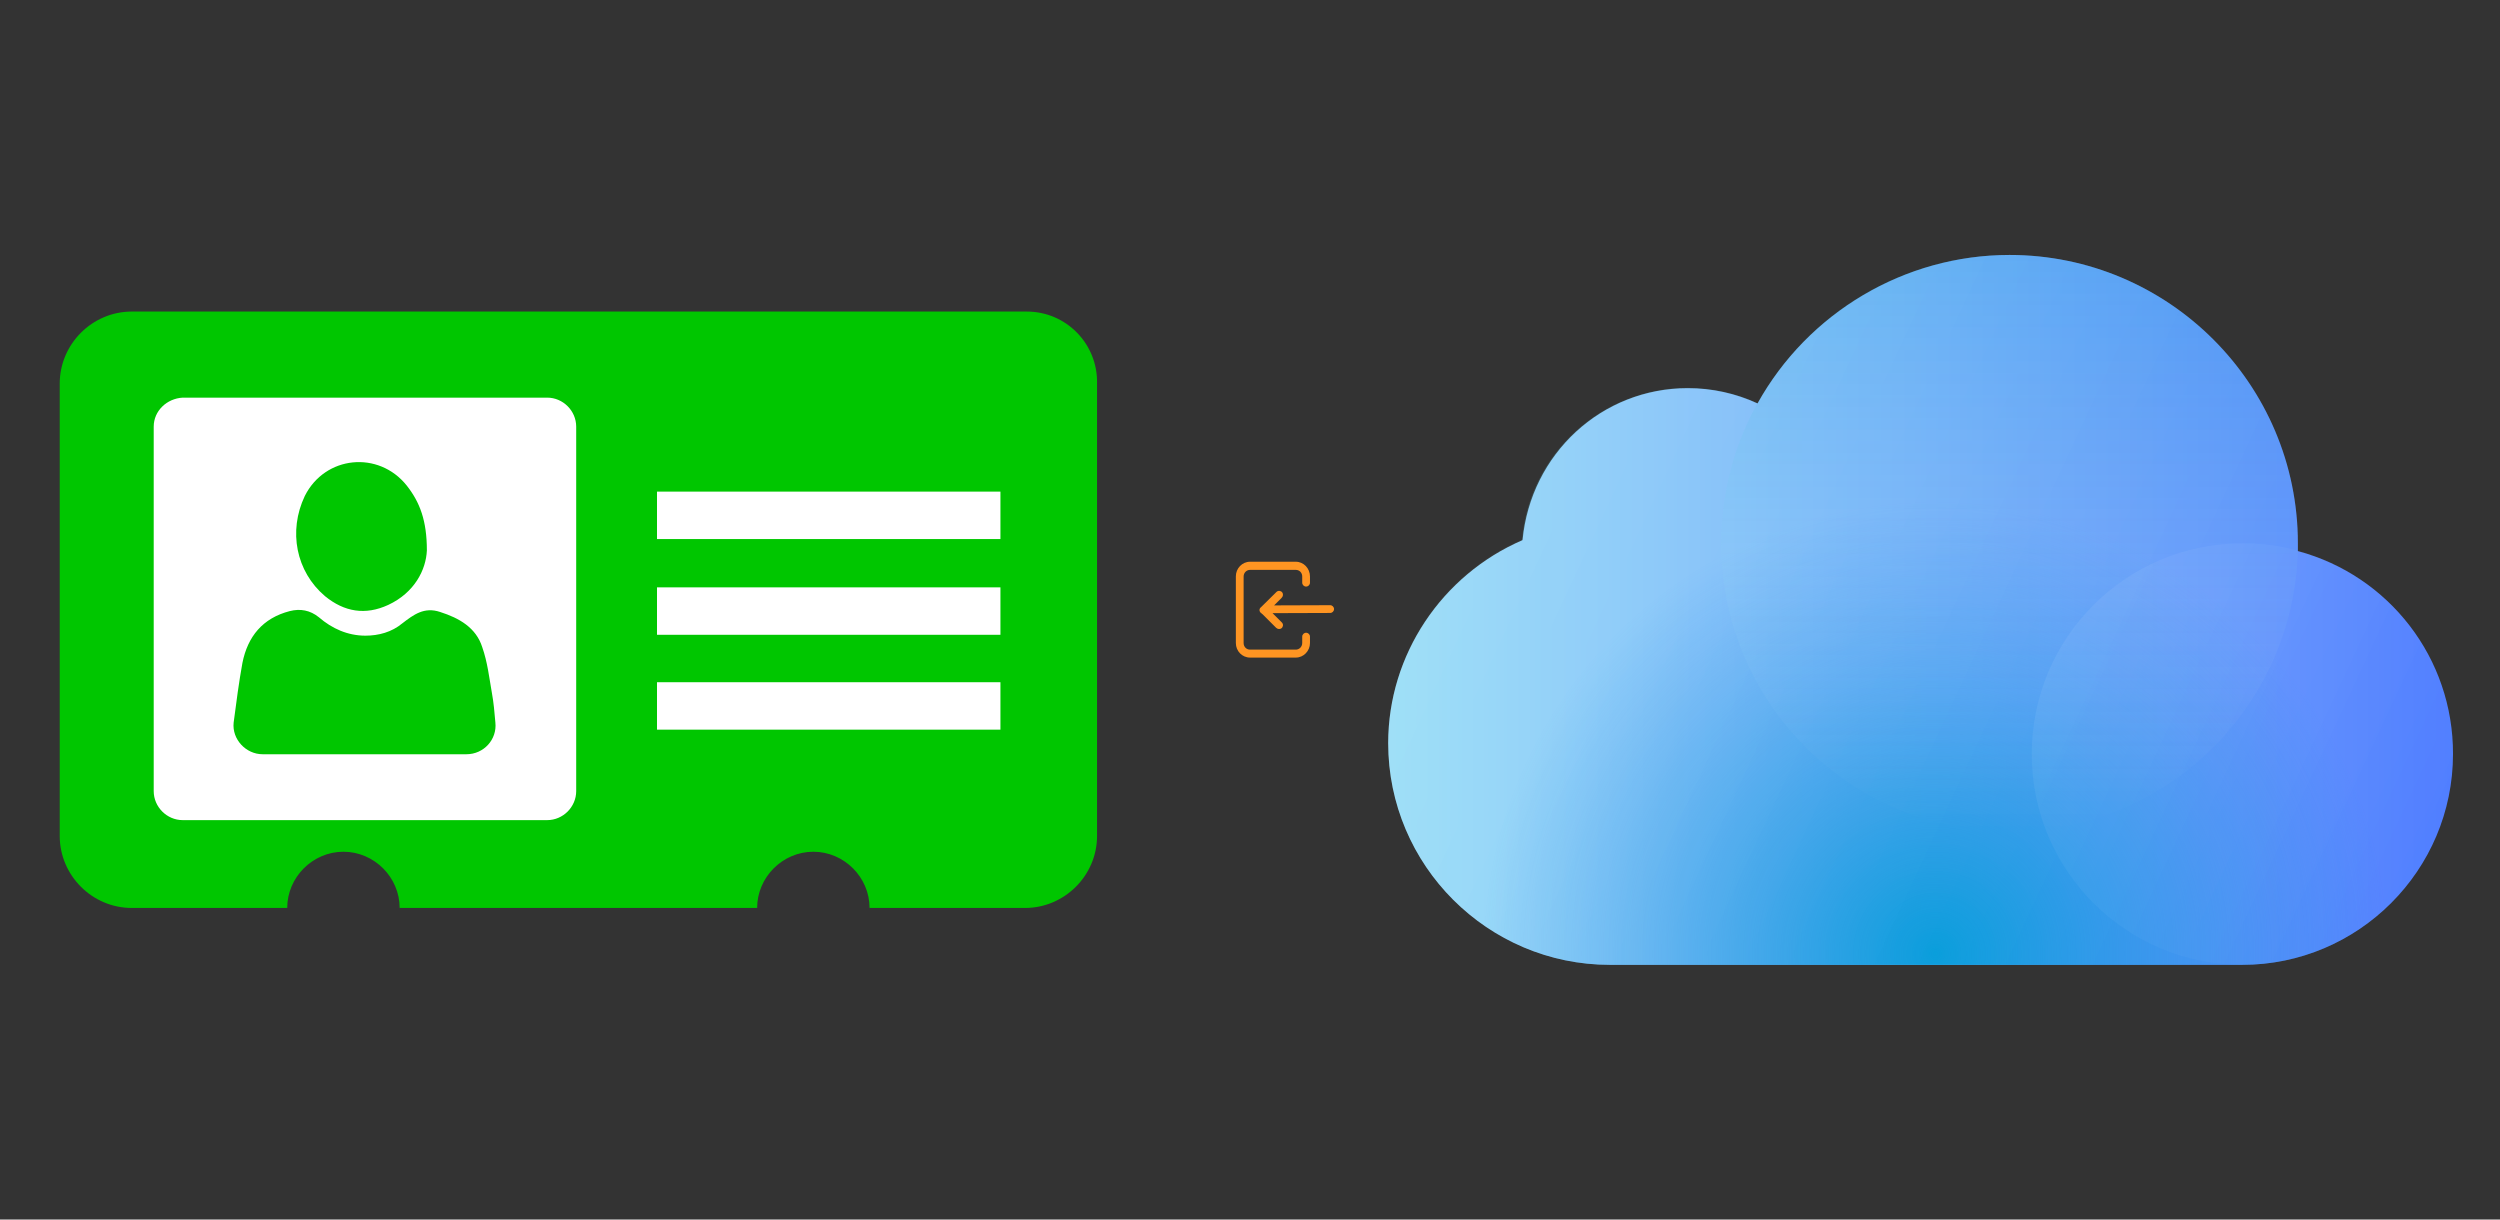 ﻿<?xml version="1.0" encoding="utf-8"?>
<!DOCTYPE svg PUBLIC "-//W3C//DTD SVG 1.1//EN" "http://www.w3.org/Graphics/SVG/1.1/DTD/svg11.dtd">
<svg width="1025" height="500" xmlns="http://www.w3.org/2000/svg" xmlns:xlink="http://www.w3.org/1999/xlink" xmlns:xml="http://www.w3.org/XML/1998/namespace" version="1.1">
  <rect width="100%" height="100%" fill="#333333" stroke="none"/>
  <svg x="0" y="0" width="475" height="500" viewBox="0, 0, 131.9, 125.7" xml:space="preserve" id="e6f81958-2d5b-412e-a3cb-33bdb9bdd74f" enable-background="new 0 0 131.9 125.7" xmlns="http://www.w3.org/2000/svg" xmlns:xlink="http://www.w3.org/1999/xlink" xmlns:xml="http://www.w3.org/XML/1998/namespace" version="1.1">
    <g>
      <path d="M116.9 28.9 L15 28.9 C10.5 28.9 6.8 32.6 6.8 37.1 L6.8 88.6 C6.8 93.1 10.5 96.8 15 96.8 L32.7 96.8 C32.7 93.3 35.6 90.4 39.1 90.4 C42.6 90.4 45.5 93.3 45.5 96.8 L86.2 96.8 C86.2 93.3 89.1 90.4 92.6 90.4 C96.1 90.4 99 93.3 99 96.8 L116.7 96.8 C121.2 96.8 124.9 93.1 124.9 88.6 L124.9 37.1 C125 32.6 121.4 28.9 116.9 28.9 z" style="fill:#00C600;" />
      <path d="M17.5 42 L17.5 83.5 C17.5 85.3 19 86.8 20.8 86.8 L62.3 86.8 C64.1 86.8 65.6 85.3 65.6 83.5 L65.6 42 C65.6 40.2 64.1 38.7 62.3 38.7 L20.8 38.7 C19 38.8 17.5 40.2 17.5 42 z M34.7 49.9 C37 45.3 43.1 44.7 46.3 48.7 C47.8 50.6 48.6 52.7 48.6 56.1 C48.5 58.3 47.2 60.9 44.2 62.3 C41.6 63.5 39.2 63.1 37 61.3 C33.7 58.5 32.8 53.9 34.7 49.9 z M29.9 79.3 C28 79.3 26.4 77.6 26.6 75.7 C26.6 75.7 26.6 75.7 26.6 75.7 C26.9 73.4 27.2 71.1 27.6 68.9 C28.2 65.9 29.9 63.8 33 63 C34.2 62.7 35.3 62.9 36.3 63.7 C37.8 65 39.6 65.8 41.6 65.8 C43.1 65.8 44.6 65.4 45.8 64.4 C47.1 63.4 48.3 62.5 50.1 63.1 C52.3 63.8 54.2 64.9 54.9 67.1 C55.5 68.8 55.7 70.6 56 72.3 C56.2 73.4 56.3 74.5 56.4 75.7 C56.6 77.6 55.1 79.3 53.1 79.3 C45.4 79.3 37.6 79.3 29.9 79.3 z" style="fill:white;" />
      <rect x="74.8" y="49.4" width="39.1" height="5.4" style="fill:white;" />
      <rect x="74.8" y="60.3" width="39.1" height="5.4" style="fill:white;" />
      <rect x="74.8" y="71.1" width="39.1" height="5.4" style="fill:white;" />
    </g>
  </svg>
  <svg x="550" y="0" width="475" height="500" viewBox="0, 0, 401.8, 385.1" xml:space="preserve" id="Layer_1" enable-background="new 0 0 401.8 385.1" xmlns="http://www.w3.org/2000/svg" xmlns:xlink="http://www.w3.org/1999/xlink" xmlns:xml="http://www.w3.org/XML/1998/namespace" version="1.1">
    <g>
      <linearGradient x1="148.471" y1="771.217" x2="36.898" y2="846.882" gradientUnits="userSpaceOnUse" gradientTransform="matrix(1, 0, 0, 1, 0, -570)" id="icloud_1_">
        <stop offset="0%" stop-color="white" stop-opacity="0" />
        <stop offset="100%" stop-color="white" stop-opacity="0.06" />
      </linearGradient>
      <circle cx="93.2" cy="238.7" r="76.9" style="fill:url(#icloud_1_);" />
      <circle cx="120.1" cy="173.3" r="57.7" enable-background="new    " opacity="0.2" style="fill:#56C7DA;" />
      <g>
        <linearGradient x1="16.2" y1="762.6" x2="385.5" y2="762.6" gradientUnits="userSpaceOnUse" gradientTransform="matrix(1, 0, 0, 1, 0, -570)" id="icloud_00000119801146822638887840000001094152176264745403_">
          <stop offset="0%" stop-color="#95DCF6" />
          <stop offset="100%" stop-color="#507EFF" />
        </linearGradient>
        <path d="M331.7 172.2 C331.7 171.3 331.7 170.4 331.7 169.5 C331.7 114.3 286.8 69.5 231.7 69.5 C195.3 69.5 161.8 89.5 144.3 121 C136.7 117.5 128.5 115.7 120.1 115.7 C90.3 115.7 65.7 138.4 62.8 168.4 C34.8 180.5 16.2 208.2 16.2 238.8 C16.2 281.2 50.7 315.7 93.1 315.7 L312.4 315.7 C352.7 315.7 385.5 282.9 385.5 242.6 C385.6 209.3 363.3 180.7 331.7 172.2 z" style="fill:url(#icloud_00000119801146822638887840000001094152176264745403_);" />
        <radialGradient cx="206.03" cy="881.829" r="156.942" gradientUnits="userSpaceOnUse" gradientTransform="matrix(1, 0, 0, 1, 0, -570)" id="icloud_00000052817591565956379720000016764166737180086205_">
          <stop offset="0%" stop-color="#009ADA" />
          <stop offset="100%" stop-color="#1E88E5" stop-opacity="0" />
        </radialGradient>
        <path d="M331.7 172.2 C331.7 171.3 331.7 170.4 331.7 169.5 C331.7 114.3 286.8 69.5 231.7 69.5 C195.3 69.5 161.8 89.5 144.3 121 C136.7 117.5 128.5 115.7 120.1 115.7 C90.3 115.7 65.7 138.4 62.8 168.4 C34.8 180.5 16.2 208.2 16.2 238.8 C16.2 281.2 50.7 315.7 93.1 315.7 L312.4 315.7 C352.7 315.7 385.5 282.9 385.5 242.6 C385.6 209.3 363.3 180.7 331.7 172.2 z" style="fill:url(#icloud_00000052817591565956379720000016764166737180086205_);" />
        <linearGradient x1="246.233" y1="781.699" x2="378.767" y2="843.501" gradientUnits="userSpaceOnUse" gradientTransform="matrix(1, 0, 0, 1, 0, -570)" id="icloud_00000019641525436729039620000009567052395213776575_">
          <stop offset="0%" stop-color="white" stop-opacity="0.06" />
          <stop offset="100%" stop-color="white" stop-opacity="0" />
        </linearGradient>
        <circle cx="312.5" cy="242.6" r="73.1" style="fill:url(#icloud_00000019641525436729039620000009567052395213776575_);" />
        <linearGradient x1="231.7" y1="639.5" x2="231.7" y2="839.5" gradientUnits="userSpaceOnUse" gradientTransform="matrix(1, 0, 0, 1, 0, -570)" id="icloud_00000137121535337264055750000016650415348112792199_">
          <stop offset="0%" stop-color="#00ACCD" stop-opacity="0.2" />
          <stop offset="12.74%" stop-color="#1AB4D2" stop-opacity="0.174" />
          <stop offset="40.01%" stop-color="#5CCADF" stop-opacity="0.12" />
          <stop offset="79.29%" stop-color="#C5ECF4" stop-opacity="0.041" />
          <stop offset="100%" stop-color="white" stop-opacity="0" />
        </linearGradient>
        <circle cx="231.7" cy="169.5" r="100" style="fill:url(#icloud_00000137121535337264055750000016650415348112792199_);" />
        <linearGradient x1="54.05" y1="710.881" x2="371.463" y2="858.893" gradientUnits="userSpaceOnUse" gradientTransform="matrix(1, 0, 0, 1, 0, -570)" id="icloud_00000080204917145609327730000013833246367608651942_">
          <stop offset="0%" stop-color="white" stop-opacity="0.1" />
          <stop offset="100%" stop-color="white" stop-opacity="0" />
        </linearGradient>
        <path d="M331.7 172.2 C331.7 171.3 331.7 170.4 331.7 169.5 C331.7 114.3 286.8 69.5 231.7 69.5 C195.3 69.5 161.8 89.5 144.3 121 C136.7 117.5 128.5 115.7 120.1 115.7 C90.3 115.7 65.7 138.4 62.8 168.4 C34.8 180.5 16.2 208.2 16.2 238.8 C16.2 281.2 50.7 315.7 93.1 315.7 L312.4 315.7 C352.7 315.7 385.5 282.9 385.5 242.6 C385.6 209.3 363.3 180.7 331.7 172.2 z" style="fill:url(#icloud_00000080204917145609327730000013833246367608651942_);" />
      </g>
    </g>
  </svg>
  <svg x="475" y="200" width="100" height="100" viewBox="0, 0, 68, 125.7" xml:space="preserve" id="Layer_1#1" enable-background="new 0 0 68 125.7" xmlns="http://www.w3.org/2000/svg" xmlns:xlink="http://www.w3.org/1999/xlink" xmlns:xml="http://www.w3.org/XML/1998/namespace" version="1.1">
    <g id="Layer_1_00000017508270875717587870000016084312708746865847_" />
    <g id="sync_1_" />
    <g id="add_1_" />
    <g id="move_1_" />
    <g id="transfer_1_" />
    <g id="share_1_" />
    <g id="link_1_" />
    <g id="export_1_" />
    <g id="integrate_1_" />
    <g id="connect_1_" />
    <g id="copy_1_" />
    <g id="convert_1_" />
    <g id="push" />
    <g id="upload_1_" />
    <g id="download_1_" />
    <g id="migrate_1_" />
    <g id="import_export_1_" />
    <g id="create_shared_1_" />
    <g id="auto-sync_1_" />
    <g id="two-way_sync_1_" />
    <g id="one-way_two-way_sync_1_" />
    <g id="access_1_" />
    <g id="edit" />
    <g id="manage_1_" />
    <g id="update_1_" />
    <g id="open_1_" />
    <g id="display_1_" />
    <g id="use_1_" />
    <g id="get_1_" />
    <g>
      <g>
        <path d="M41.9 38.1 L18.3 38.1 C14.3 38.1 11 41.5 11 45.6 L11 80 C11 84.2 14.3 87.5 18.3 87.5 L41.9 87.5 C45.9 87.5 49.2 84.1 49.2 80 L49.2 76.7 C49.2 75.6 48.3 74.7 47.2 74.7 L47.2 74.7 C46.1 74.7 45.2 75.6 45.2 76.7 L45.2 80 C45.2 81.9 43.7 83.4 41.9 83.4 L18.3 83.4 C16.4 83.4 15 81.9 15 80 L15 45.7 C15 43.8 16.5 42.3 18.3 42.3 L41.9 42.3 C43.8 42.3 45.2 43.8 45.2 45.7 L45.2 48.9 C45.2 50 46.1 50.9 47.2 50.9 L47.2 50.9 C48.3 50.9 49.2 50 49.2 48.9 L49.2 45.7 C49.2 41.5 45.9 38.1 41.9 38.1 z" style="fill:#FF9522;" />
      </g>
      <path d="M23.2 63.3 C23.3 63.8 23.6 64.3 24.1 64.6 L24.5 65 L24.5 65 L24.7 65.1 L31.7 72.1 C32.5 72.9 33.7 73 34.5 72.4 C35 72 35.2 71.5 35.3 70.9 L35.3 70.9 C35.3 70.3 35.1 69.8 34.7 69.4 L29.9 64.6 L59.6 64.5 C60.7 64.5 61.6 63.6 61.6 62.5 C61.6 61.4 60.7 60.5 59.6 60.5 L30.7 60.6 L34.6 56.7 C35.4 55.9 35.5 54.7 34.9 53.9 C34.5 53.4 34 53.2 33.4 53.1 C32.8 53.1 32.3 53.3 31.9 53.7 L24 61.5 C23.3 62 23.1 62.7 23.2 63.3 z" style="fill:#FF9522;" />
    </g>
  </svg>
</svg>